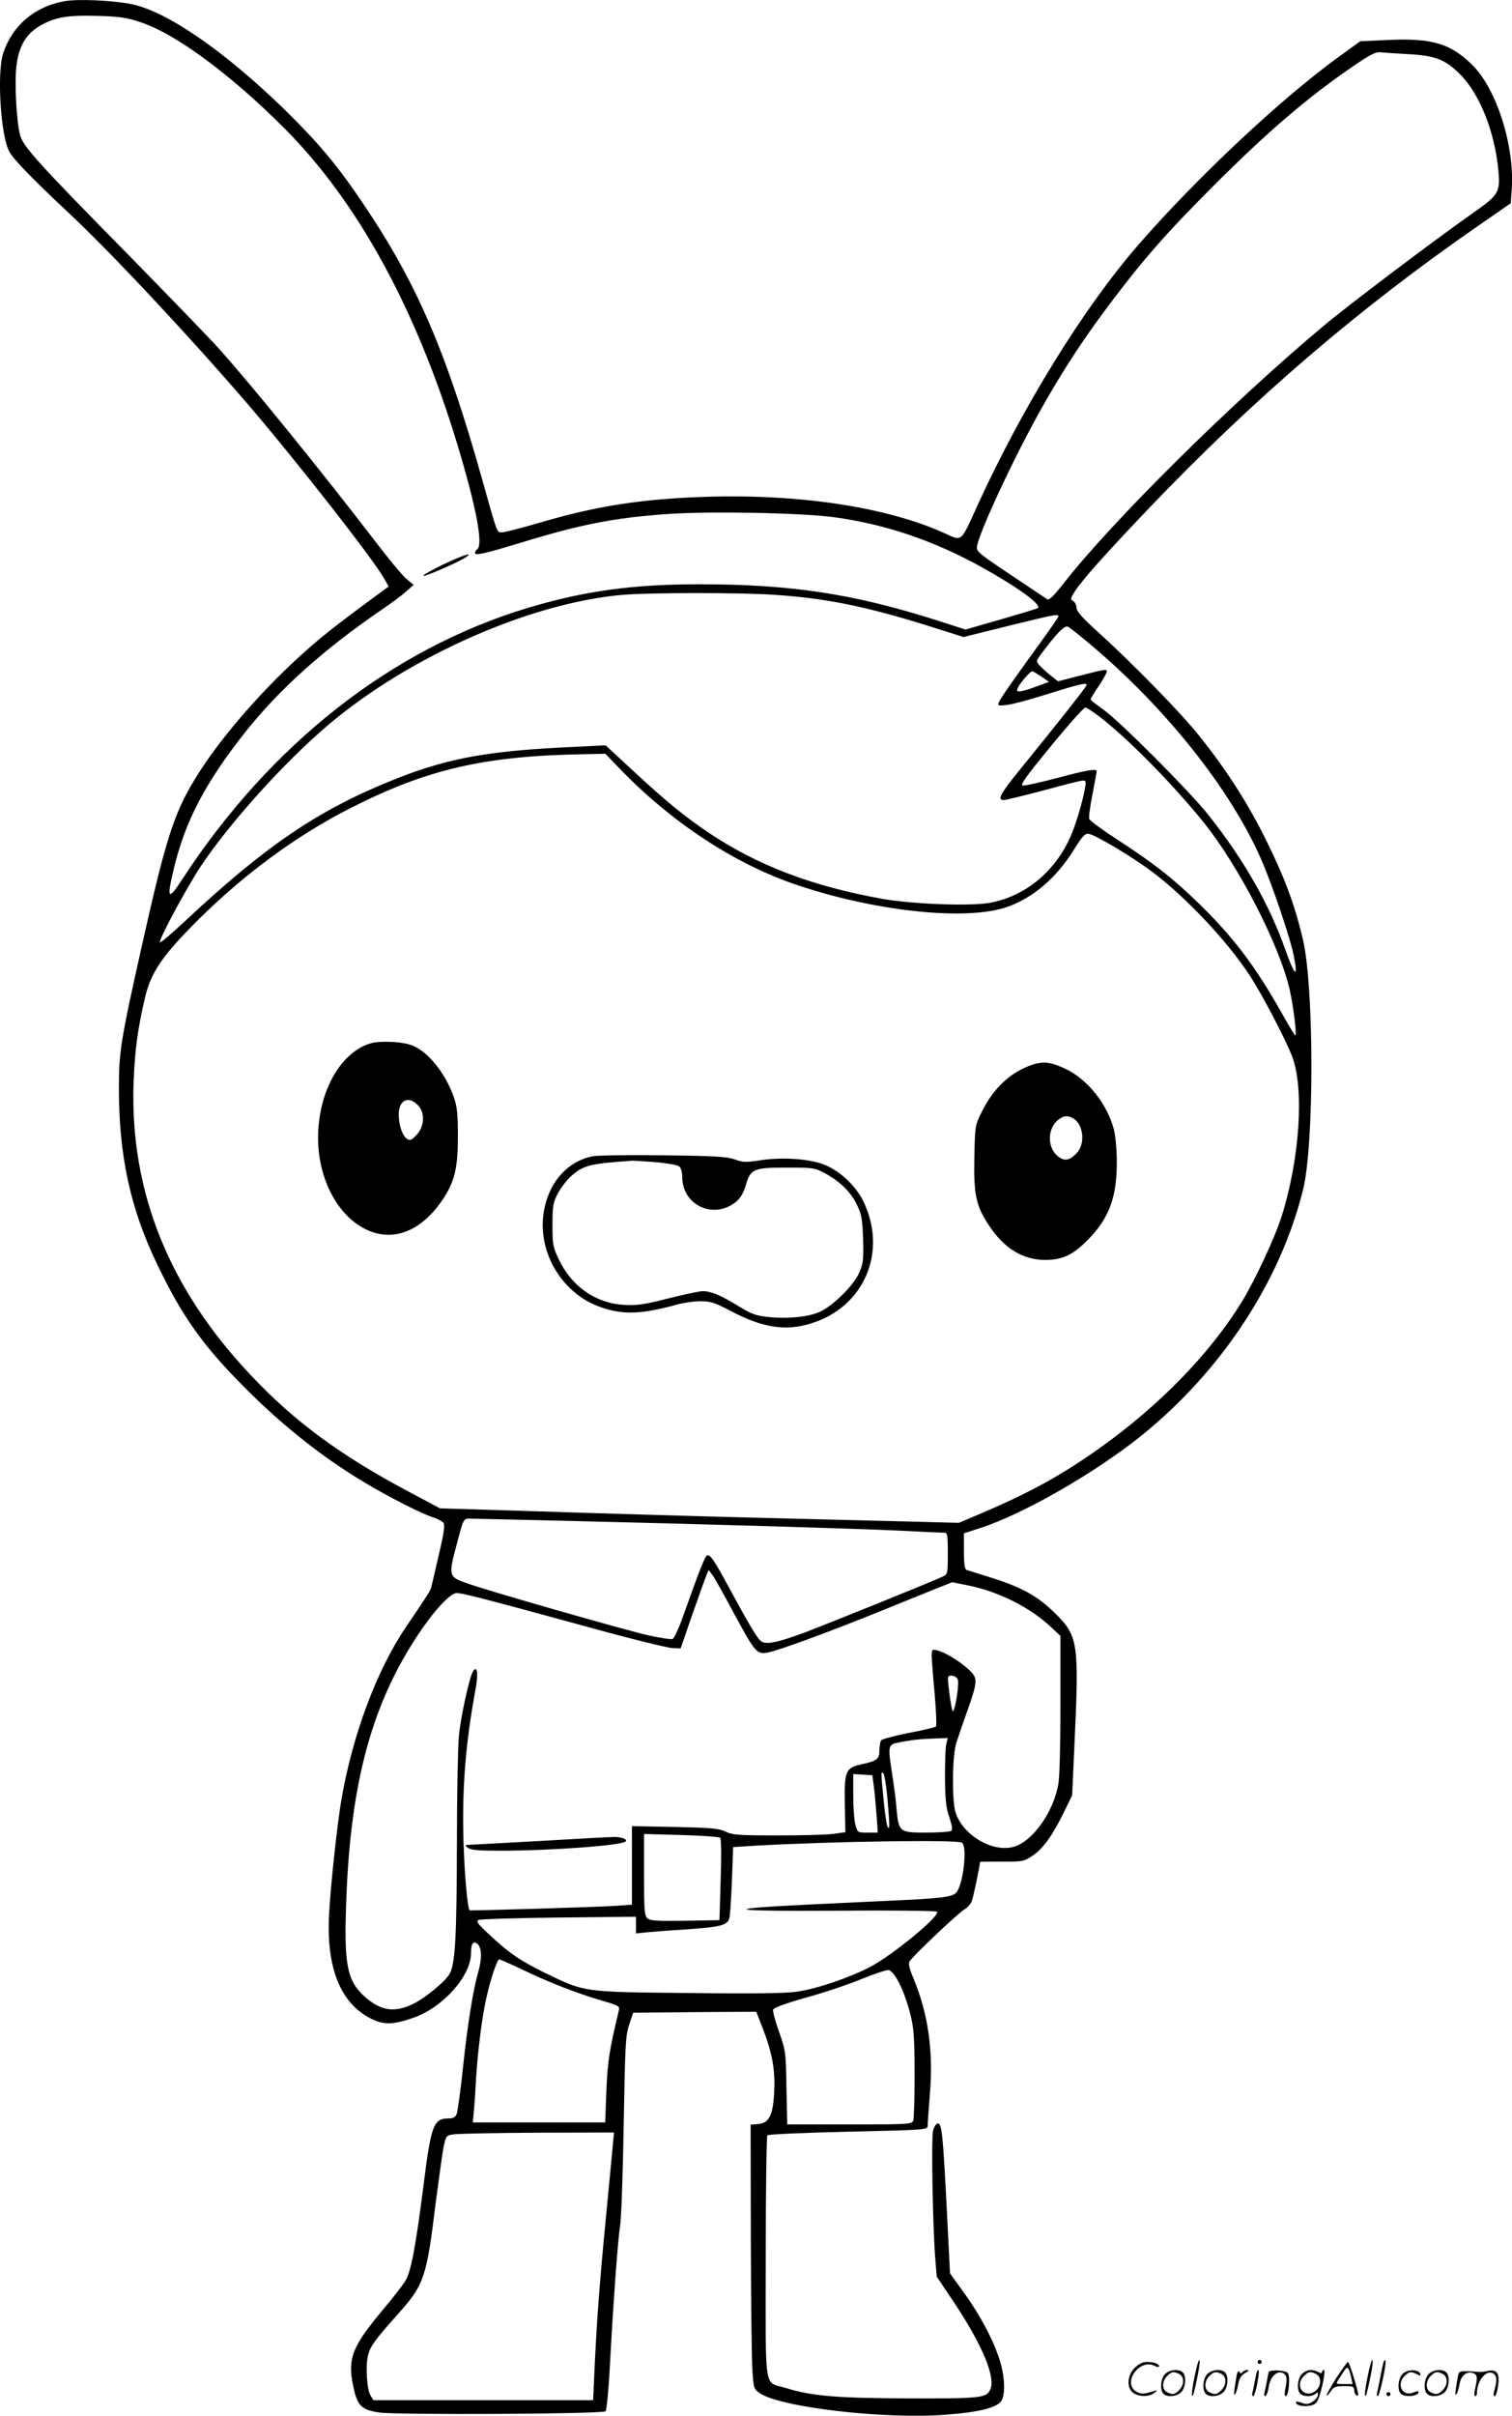 <svg version="1.0" xmlns="http://www.w3.org/2000/svg"
  viewBox="0 0 751.527 1200.227"
 preserveAspectRatio="xMidYMid meet">
<g transform="translate(-0.902,1200.488) scale(0.1,-0.1)"
fill="#000000" stroke="none">
<path d="M330 11999 c-148 -26 -259 -120 -305 -258 -32 -97 -13 -409 30 -489
20 -38 116 -137 286 -296 214 -199 604 -616 897 -956 246 -287 624 -770 680
-869 l23 -40 -78 -57 c-199 -147 -266 -200 -371 -296 -206 -189 -403 -420
-515 -605 -106 -175 -146 -304 -266 -841 -102 -456 -111 -513 -111 -695 0
-334 57 -598 191 -875 116 -243 218 -390 400 -576 196 -203 406 -372 624 -503
121 -73 295 -162 350 -178 21 -7 43 -19 49 -27 7 -11 0 -58 -23 -154 -18 -77
-34 -148 -37 -159 -3 -20 -13 -35 -128 -205 -144 -212 -265 -535 -320 -856
-20 -116 -53 -417 -61 -564 -16 -271 56 -450 211 -526 62 -30 107 -29 208 6
145 50 286 207 286 320 0 50 12 66 34 45 20 -20 21 -75 1 -141 -24 -84 -53
-261 -75 -474 -12 -113 -26 -215 -31 -227 -6 -17 -17 -23 -39 -23 -76 0 -88
-32 -125 -325 -40 -314 -63 -435 -90 -480 -13 -22 -64 -88 -114 -147 -151
-181 -175 -240 -147 -375 20 -100 40 -120 128 -134 86 -13 1113 -8 1127 6 5 6
15 104 21 220 17 317 40 633 51 700 6 33 14 258 18 500 7 397 9 446 27 500
l20 60 306 3 306 2 32 -82 c47 -122 63 -207 57 -315 -5 -116 -25 -157 -80
-161 l-37 -3 1 -567 c1 -312 4 -607 8 -657 6 -87 7 -90 38 -111 105 -70 622
-130 925 -106 158 12 244 33 271 64 24 28 22 119 -4 204 -31 100 -97 225 -178
337 l-70 97 -16 317 c-19 374 -25 428 -44 428 -8 0 -19 -16 -24 -35 -10 -36
-2 -477 11 -641 l7 -85 87 -130 c139 -209 207 -370 179 -431 -19 -42 -47 -45
-403 -44 -356 1 -482 11 -611 51 -114 35 -102 -39 -102 648 0 330 4 604 8 608
5 5 186 13 403 18 388 9 394 9 394 30 0 11 5 82 11 158 18 213 -9 399 -81 572
-21 50 -27 74 -20 86 13 24 239 238 272 258 15 9 32 27 37 41 8 19 41 179 41
195 0 2 49 2 108 2 102 -1 111 1 150 27 54 35 100 99 156 212 l44 90 11 240
c24 522 20 550 -97 666 -88 86 -164 128 -327 179 -55 17 -106 33 -112 35 -9 3
-13 31 -13 93 l0 89 84 27 c214 70 566 272 798 458 399 322 691 766 804 1223
55 225 55 995 0 1238 -39 169 -90 308 -181 492 -92 187 -198 352 -332 520 -91
115 -335 365 -510 523 -76 69 -103 100 -103 117 0 13 -8 28 -17 34 -15 8 -14
13 10 50 40 60 146 179 366 410 517 541 1041 991 1633 1401 l166 115 5 69 c15
213 -74 496 -194 616 -109 109 -203 137 -426 126 l-133 -6 -102 -74 c-291
-210 -710 -603 -1004 -941 -271 -313 -573 -802 -796 -1290 -86 -189 -75 -180
-167 -138 -284 128 -711 193 -1171 180 -328 -10 -556 -45 -849 -132 -85 -25
-165 -45 -177 -45 -26 0 -21 -13 -99 265 -177 630 -324 973 -589 1365 -130
194 -224 305 -392 470 -298 290 -583 487 -760 524 -92 19 -266 27 -334 15z
m379 -105 c175 -58 449 -261 716 -529 363 -365 652 -894 855 -1561 96 -316
133 -509 100 -529 -5 -3 -10 -11 -10 -17 0 -15 47 -4 219 48 307 94 470 126
736 145 212 15 674 6 832 -16 253 -35 488 -114 728 -246 180 -100 301 -187
283 -205 -4 -3 -86 -28 -183 -56 l-177 -51 -146 47 c-413 131 -721 178 -1177
178 -332 0 -572 -33 -855 -118 -677 -205 -1278 -677 -1716 -1349 -70 -108 -78
-98 -40 58 56 234 158 427 356 677 171 214 387 408 681 609 42 28 94 67 115
86 l39 34 -36 30 c-20 16 -94 106 -164 198 -254 331 -597 755 -768 946 -43 48
-248 260 -454 470 -445 452 -519 534 -534 590 -18 68 -29 265 -18 346 11 93
46 154 109 193 77 47 139 58 290 54 115 -3 148 -8 219 -32z m6296 -158 c138
-7 186 -26 261 -100 99 -99 174 -290 191 -483 9 -104 0 -118 -129 -208 -192
-135 -619 -457 -746 -564 -458 -384 -1047 -968 -1286 -1274 -47 -60 -72 -85
-81 -80 -8 5 -90 60 -184 123 -167 112 -171 116 -165 145 10 47 69 186 158
370 156 321 304 568 496 823 167 223 285 358 520 593 273 273 474 445 701 599
82 56 106 68 132 65 18 -2 77 -6 132 -9z m-3150 -2686 c258 -17 457 -57 782
-159 l161 -51 222 55 c228 56 250 61 250 48 0 -5 -43 -66 -95 -138 -143 -197
-194 -271 -202 -291 -6 -15 -1 -17 43 -11 27 3 113 26 191 51 167 52 203 61
203 48 0 -8 -125 -167 -343 -435 -87 -108 -102 -137 -69 -137 10 0 92 20 183
44 209 56 217 58 223 48 8 -13 -30 -163 -64 -249 -73 -188 -230 -322 -414
-354 -100 -17 -382 -6 -531 20 -350 63 -618 165 -861 327 -121 81 -215 158
-381 312 l-134 124 -222 -11 c-388 -20 -585 -59 -851 -168 -364 -148 -625
-327 -1020 -697 -64 -60 -119 -106 -122 -103 -8 7 97 206 175 334 129 212 432
553 666 750 406 342 1010 606 1465 643 141 11 574 11 745 0z m1575 -248 c371
-312 694 -717 846 -1063 54 -122 148 -399 164 -485 22 -111 5 -101 -40 26 -80
229 -206 450 -383 674 -97 122 -450 476 -530 530 -31 22 -57 42 -57 46 0 4 18
34 40 66 22 33 40 65 40 72 0 14 -4 13 -149 -24 l-93 -24 -37 29 c-20 16 -44
38 -55 50 -18 20 -18 21 9 58 78 104 116 143 133 134 9 -5 60 -45 112 -89z
m-246 -158 l39 -27 -63 -23 c-34 -13 -71 -24 -82 -24 -16 0 -17 3 -7 23 13 24
59 77 69 77 3 0 23 -12 44 -26z m285 -196 c139 -105 364 -333 522 -528 174
-216 377 -609 428 -831 19 -84 37 -229 28 -229 -2 0 -32 48 -65 108 -133 236
-241 379 -413 547 -131 127 -220 197 -407 319 -73 47 -135 93 -139 102 -3 8 4
63 16 122 11 59 21 110 21 115 0 14 -46 7 -198 -34 -85 -22 -161 -39 -170 -37
-11 2 11 36 74 114 122 152 227 273 238 274 5 0 34 -19 65 -42z m-2378 -264
c252 -261 559 -464 859 -569 395 -137 860 -188 1065 -116 129 45 244 144 329
280 44 71 58 86 76 83 31 -3 221 -117 314 -187 169 -127 373 -343 487 -517 60
-92 173 -307 209 -398 63 -159 40 -511 -51 -799 -34 -107 -133 -319 -199 -426
-156 -254 -408 -513 -703 -723 -189 -135 -350 -223 -582 -322 l-120 -51 -230
6 c-126 3 -486 12 -800 20 -313 8 -790 22 -1059 31 l-490 15 -156 83 c-335
178 -565 346 -780 574 -411 432 -606 918 -587 1457 6 164 21 272 58 429 30
122 87 205 258 376 232 231 494 424 762 560 384 195 668 260 1170 268 l97 2
73 -76z m-311 -3734 c720 -17 1498 -40 1704 -50 109 -6 207 -10 217 -10 17 0
19 -9 19 -103 0 -101 -1 -104 -25 -115 -69 -32 -576 -236 -684 -277 -149 -55
-200 -64 -224 -40 -19 18 -65 97 -156 265 -76 141 -96 169 -111 154 -11 -11
-46 -102 -115 -297 -21 -60 -45 -111 -53 -115 -8 -3 -61 5 -116 17 -124 28
-791 219 -901 258 -98 34 -99 35 -54 202 30 116 33 121 58 121 14 0 213 -5
441 -10z m875 -457 c107 -198 115 -207 167 -199 50 8 306 102 563 206 110 45
235 95 279 113 l78 31 84 -17 c149 -31 302 -108 405 -204 l49 -46 0 -336 c0
-185 -4 -363 -10 -396 -22 -140 -129 -291 -224 -316 -106 -29 -254 61 -288
173 -18 61 -16 279 4 343 9 28 34 102 57 165 51 146 51 158 2 203 -46 41 -115
83 -153 92 -27 7 -28 6 -28 -31 1 -22 7 -106 15 -189 7 -82 10 -153 6 -158 -4
-4 -65 -19 -136 -32 -71 -14 -132 -31 -137 -37 -4 -7 -8 -30 -8 -50 0 -43 -12
-52 -90 -69 -78 -17 -85 -33 -82 -200 l3 -137 -58 -8 c-32 -5 -157 -8 -278 -8
-194 0 -225 2 -260 19 -34 16 -71 19 -252 23 l-213 4 0 -195 0 -195 -82 -6
c-90 -6 -722 -25 -725 -22 -10 9 -25 175 -30 336 -8 269 9 489 61 770 13 73 6
113 -14 81 -18 -29 -61 -226 -70 -320 -5 -53 -10 -292 -10 -531 -1 -474 -8
-602 -37 -653 -23 -39 -121 -119 -180 -148 -92 -45 -160 -35 -238 33 -93 82
-108 161 -94 505 23 571 129 956 357 1298 80 120 159 205 191 205 30 0 145
-30 621 -160 223 -62 425 -112 449 -113 l43 -2 57 165 c32 91 63 178 70 195
l12 30 19 -25 c10 -13 57 -97 105 -187z m1114 -331 c9 -17 -10 -146 -23 -159
-4 -5 -12 38 -22 120 -6 53 -5 57 14 57 12 0 26 -8 31 -18z m-56 -319 c-5 -16
-7 -91 -7 -168 1 -112 5 -152 22 -200 14 -43 17 -62 8 -67 -6 -4 -62 -8 -123
-8 -134 0 -137 2 -148 120 -3 41 -13 117 -21 167 -23 151 -23 150 39 162 59
12 108 17 185 19 l52 2 -7 -27z m-293 -273 c12 -144 12 -160 0 -140 -4 9 -13
67 -19 130 -14 143 -14 147 -1 134 5 -5 14 -61 20 -124z m-69 69 c4 -25 10
-89 14 -142 l7 -97 -50 0 c-50 0 -51 0 -61 38 -6 20 -11 86 -11 145 l0 108 47
-3 48 -3 6 -46z m-762 -265 c5 -5 6 -99 2 -209 l-6 -200 -172 -3 c-146 -2
-173 0 -187 13 -14 14 -16 47 -16 217 l0 201 186 -5 c102 -3 189 -9 193 -14z
m1201 -24 c29 -18 6 -214 -29 -249 -22 -22 -71 -28 -361 -41 -543 -25 -665
-32 -680 -41 -10 -6 154 -9 462 -7 262 2 480 0 484 -5 19 -19 -220 -216 -335
-276 -103 -53 -262 -107 -359 -121 -56 -9 -217 -11 -539 -7 -527 5 -516 4
-707 96 -129 63 -186 101 -289 198 -55 51 -63 63 -49 69 9 4 189 10 400 12
l382 4 0 -42 0 -41 58 6 c31 3 123 10 204 15 157 11 193 20 202 54 4 11 9 96
13 188 l6 166 111 7 c373 21 1002 31 1026 15z m-2165 -640 c133 -63 271 -115
393 -150 65 -19 72 -23 67 -43 -47 -196 -56 -253 -62 -399 l-6 -158 -329 0
-329 0 5 53 c3 28 8 102 11 162 8 134 30 311 51 402 21 94 54 193 64 193 5 0
66 -27 135 -60z m1852 -55 c18 -33 42 -100 55 -150 20 -79 22 -116 23 -305 0
-118 -3 -223 -7 -232 -7 -17 -32 -18 -317 -18 l-309 0 -4 183 c-3 178 -4 184
-37 278 -19 53 -32 102 -29 110 4 9 66 32 159 58 85 23 208 64 274 91 66 27
129 48 140 47 13 -1 31 -22 52 -62z m-1422 -807 c-3 -35 -19 -200 -35 -368
-32 -330 -45 -510 -56 -747 l-7 -153 -546 0 -546 0 -14 23 c-19 29 -26 152
-12 203 12 44 32 72 155 210 123 138 136 177 181 548 15 114 32 236 38 270 13
61 13 61 52 67 22 3 210 7 418 8 l378 1 -6 -62z M2211 9200 c-57 -28 -102 -53
-98 -56 6 -6 178 69 211 92 42 29 -11 12 -113 -36z M1850 6821 c-151 -46 -260
-243 -260 -470 0 -204 98 -389 242 -456 135 -63 276 -5 382 157 55 85 71 152
71 308 0 106 -4 147 -19 190 -43 127 -138 241 -220 265 -52 16 -154 19 -196 6z
m235 -306 c37 -36 35 -104 -4 -147 -25 -27 -33 -31 -48 -22 -23 14 -42 67 -42
121 -1 71 47 96 94 48z M5143 6716 c-107 -35 -195 -115 -253 -233 -34 -68 -35
-69 -38 -228 -4 -185 8 -242 73 -339 75 -114 169 -171 280 -171 87 1 138 25
215 104 102 105 140 208 140 381 0 63 -6 130 -15 165 -33 125 -131 248 -239
299 -72 34 -109 39 -163 22z m198 -266 c51 -28 64 -120 24 -169 -34 -39 -60
-47 -91 -26 -58 38 -63 136 -9 183 29 24 47 27 76 12z M2953 6260 c-120 -25
-210 -122 -238 -259 -43 -205 82 -423 281 -491 111 -39 203 -35 384 15 30 8
80 15 112 15 49 0 70 -7 152 -50 156 -82 271 -100 397 -60 264 81 381 356 259
607 -39 79 -120 154 -198 183 -73 28 -208 37 -316 20 -71 -11 -86 -10 -126 5
-37 13 -97 17 -355 20 -170 2 -329 0 -352 -5z m315 -29 c56 -5 109 -14 117
-21 9 -7 15 -29 15 -52 0 -143 159 -215 270 -122 20 17 35 44 46 80 23 81 38
88 203 88 128 0 139 -1 186 -26 76 -40 131 -93 162 -156 25 -51 28 -70 32
-173 3 -102 0 -122 -19 -167 -25 -59 -123 -158 -189 -191 -53 -28 -156 -39
-257 -30 -68 7 -86 13 -158 57 -87 53 -134 72 -175 72 -14 0 -91 -16 -170 -36
-122 -31 -157 -36 -222 -32 -139 8 -259 92 -322 225 -30 63 -32 75 -32 173 0
94 3 110 27 156 15 28 44 66 64 84 64 56 91 63 304 78 8 1 61 -3 118 -7z
M2705 2859 c-170 -9 -328 -18 -350 -19 -37 -1 -39 -2 -21 -15 15 -12 52 -15
160 -15 252 0 605 26 625 46 11 11 -25 24 -64 22 -22 0 -179 -9 -350 -19z
M5946 194 c-10 -47 -15 -88 -12 -91 5 -6 9 7 30 110 7 37 10 67 6 67 -4 0 -15
-39 -24 -86z M6260 270 c0 -5 5 -10 10 -10 6 0 10 5 10 10 0 6 -4 10 -10 10
-5 0 -10 -4 -10 -10z M6806 194 c-10 -47 -15 -88 -12 -91 5 -6 9 7 30 110 7
37 10 67 6 67 -4 0 -15 -39 -24 -86z M6886 269 c-3 -8 -10 -41 -16 -74 -6 -33
-14 -68 -16 -77 -3 -10 -1 -18 3 -18 10 0 46 171 38 178 -2 3 -7 -1 -9 -9z
M5649 241 c-38 -38 -41 -101 -7 -125 29 -20 79 -20 104 0 18 14 18 15 1 10
-53 -17 -69 -17 -92 -2 -69 45 21 166 94 126 12 -6 21 -7 21 -1 0 12 -25 21
-62 21 -19 0 -39 -10 -59 -29z M6650 189 c-28 -45 -49 -83 -47 -85 2 -3 12 7
21 21 14 21 24 25 66 25 43 0 50 -3 50 -19 0 -11 5 -23 10 -26 6 -3 10 -3 10
1 0 20 -44 164 -51 164 -4 0 -30 -37 -59 -81z m75 4 l7 -33 -42 0 c-42 0 -42
0 -28 23 8 12 21 32 29 44 15 25 22 18 34 -34z M5800 210 c-22 -22 -27 -79 -8
-98 19 -19 66 -14 88 8 22 22 27 79 8 98 -19 19 -66 14 -88 -8z m71 0 c25 -14
25 -54 -1 -80 -23 -23 -33 -24 -61 -10 -25 14 -25 54 1 80 23 23 33 24 61 10z
M6010 210 c-22 -22 -27 -79 -8 -98 19 -19 66 -14 88 8 22 22 27 79 8 98 -19
19 -66 14 -88 -8z m71 0 c25 -14 25 -54 -1 -80 -23 -23 -33 -24 -61 -10 -25
14 -25 54 1 80 23 23 33 24 61 10z M6156 204 c-3 -16 -8 -47 -11 -69 -8 -51
10 -26 19 27 5 27 15 42 34 53 18 10 22 14 10 15 -9 0 -20 -5 -24 -11 -5 -8
-9 -8 -14 1 -5 8 -10 3 -14 -16z M6257 223 c-2 -4 -7 -26 -11 -48 -4 -22 -9
-48 -12 -57 -3 -10 -1 -18 4 -18 4 0 14 28 20 62 11 58 10 81 -1 61z M6315
220 c-1 -3 -5 -23 -9 -45 -4 -22 -9 -48 -12 -57 -3 -10 -1 -18 4 -18 5 0 13
20 17 45 7 53 44 87 74 68 17 -11 19 -28 8 -80 -4 -18 -3 -33 2 -33 16 0 24
99 11 115 -12 14 -87 18 -95 5z M6480 210 c-22 -22 -27 -79 -8 -98 7 -7 24
-12 38 -12 14 0 31 5 38 12 9 9 12 8 12 -5 0 -9 -12 -24 -26 -34 -21 -13 -32
-15 -55 -6 -16 6 -29 8 -29 3 0 -24 81 -27 102 -2 18 19 50 162 37 162 -5 0
-9 -5 -9 -10 0 -7 -6 -7 -19 0 -30 16 -59 12 -81 -10z m71 0 c29 -16 25 -65
-6 -86 -56 -37 -103 28 -55 76 23 23 33 24 61 10z M6981 211 c-23 -23 -28 -80
-9 -99 19 -19 88 -13 88 9 0 5 -11 4 -24 -2 -54 -25 -89 38 -46 81 23 23 33
24 62 9 16 -9 19 -8 16 3 -8 22 -64 22 -87 -1z M7110 210 c-22 -22 -27 -79 -8
-98 19 -19 66 -14 88 8 22 22 27 79 8 98 -19 19 -66 14 -88 -8z m71 0 c25 -14
25 -54 -1 -80 -23 -23 -33 -24 -61 -10 -25 14 -25 54 1 80 23 23 33 24 61 10z
M7256 201 c-3 -14 -8 -44 -11 -66 -8 -51 10 -26 19 27 8 41 35 63 66 53 22 -7
24 -21 11 -77 -5 -22 -5 -38 0 -38 5 0 9 6 9 13 0 68 51 125 85 97 15 -13 15
-35 -1 -92 -3 -10 -1 -18 4 -18 6 0 13 23 17 50 9 63 -5 84 -49 76 -17 -4 -35
-6 -41 -6 -101 8 -104 7 -109 -19z M6900 110 c0 -5 5 -10 10 -10 6 0 10 5 10
10 0 6 -4 10 -10 10 -5 0 -10 -4 -10 -10z"/>
</g>
</svg>
